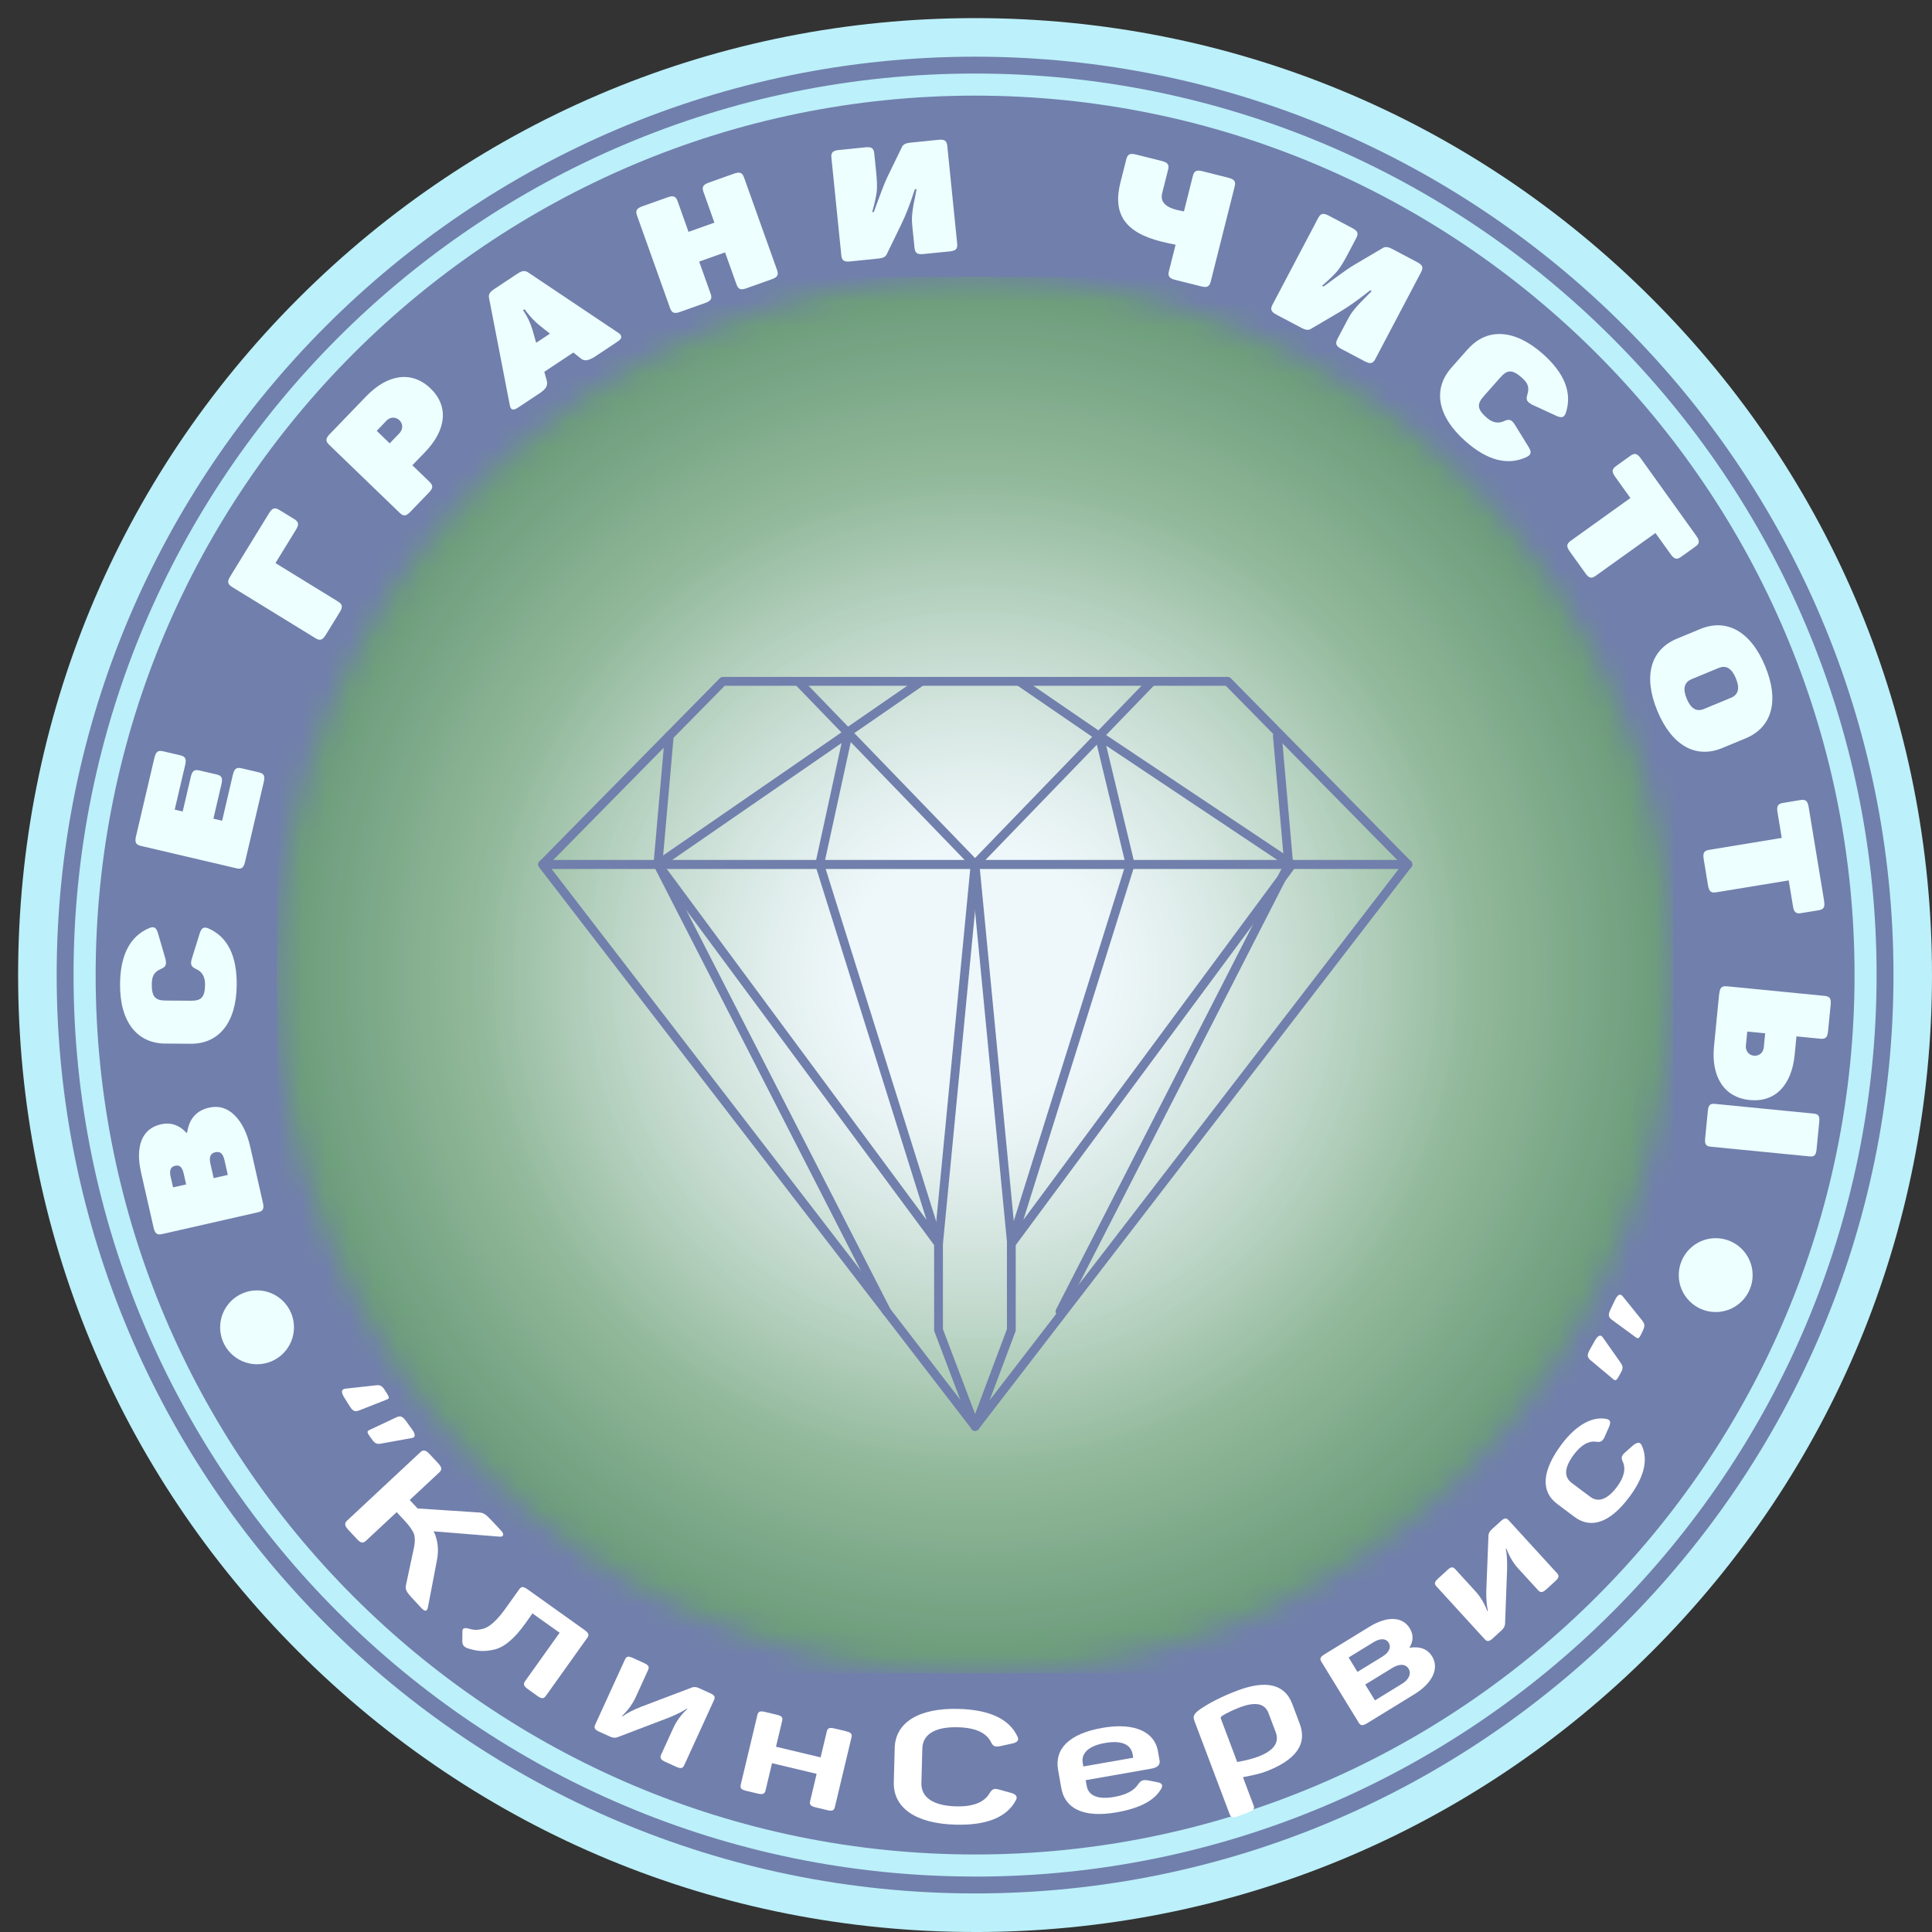<?xml version="1.0" encoding="UTF-8"?> <svg xmlns="http://www.w3.org/2000/svg" width="80" height="80" viewBox="0 0 80 80" fill="none"><rect x="0" y="0" width="80" height="80" fill="#333333" stroke="none"/><path d="M40.375 79.2C61.818 79.2 79.201 61.817 79.201 40.374C79.201 18.93 61.818 1.547 40.375 1.547C18.932 1.547 1.548 18.93 1.548 40.374C1.548 61.817 18.932 79.2 40.375 79.2Z" fill="#717FAC"></path><path d="M40.374 80C29.79 80 19.84 75.878 12.356 68.393C4.871 60.908 0.75 50.958 0.75 40.374C0.75 29.79 4.871 19.839 12.356 12.356C19.841 4.873 29.79 0.75 40.374 0.75C50.958 0.75 60.909 4.871 68.394 12.356C75.877 19.839 80 29.79 80 40.376C80 50.961 75.879 60.91 68.394 68.395C60.909 75.878 50.96 80.001 40.374 80.001V80ZM40.374 2.347C19.406 2.347 2.347 19.406 2.347 40.374C2.347 61.342 19.406 78.403 40.376 78.403C61.346 78.403 78.405 61.344 78.405 40.374C78.405 19.404 61.344 2.347 40.374 2.347Z" fill="#BCF0FA"></path><path d="M40.374 77.247C60.738 77.247 77.247 60.738 77.247 40.374C77.247 20.01 60.738 3.501 40.374 3.501C20.01 3.501 3.501 20.01 3.501 40.374C3.501 60.738 20.01 77.247 40.374 77.247Z" fill="#717FAC"></path><path d="M40.375 77.704C19.791 77.704 3.045 60.958 3.045 40.374C3.045 19.79 19.791 3.045 40.375 3.045C60.959 3.045 77.706 19.792 77.706 40.376C77.706 60.96 60.959 77.706 40.375 77.706V77.704ZM40.375 3.96C20.296 3.96 3.961 20.295 3.961 40.374C3.961 60.453 20.298 76.79 40.377 76.79C60.456 76.79 76.793 60.453 76.793 40.374C76.793 20.295 60.454 3.96 40.375 3.96Z" fill="#BCF0FA"></path><mask id="mask0_296_1822" style="mask-type:luminance" maskUnits="userSpaceOnUse" x="11" y="11" width="59" height="59"><path d="M40.373 69.282C56.339 69.282 69.282 56.34 69.282 40.374C69.282 24.408 56.339 11.465 40.373 11.465C24.407 11.465 11.464 24.408 11.464 40.374C11.464 56.34 24.407 69.282 40.373 69.282Z" fill="white"></path></mask><g mask="url(#mask0_296_1822)"><path d="M69.283 11.467H11.467V69.283H69.283V11.467Z" fill="#6B9B7A"></path><path d="M40.373 69.282C56.339 69.282 69.282 56.34 69.282 40.374C69.282 24.408 56.339 11.465 40.373 11.465C24.407 11.465 11.464 24.408 11.464 40.374C11.464 56.34 24.407 69.282 40.373 69.282Z" fill="#6B9B7A"></path><path d="M40.375 69.065C56.22 69.065 69.066 56.219 69.066 40.374C69.066 24.528 56.22 11.683 40.375 11.683C24.529 11.683 11.684 24.528 11.684 40.374C11.684 56.219 24.529 69.065 40.375 69.065Z" fill="#6C9C7B"></path><path d="M40.374 68.845C56.098 68.845 68.845 56.098 68.845 40.374C68.845 24.649 56.098 11.902 40.374 11.902C24.649 11.902 11.902 24.649 11.902 40.374C11.902 56.098 24.649 68.845 40.374 68.845Z" fill="#6D9D7C"></path><path d="M40.375 68.628C55.98 68.628 68.629 55.978 68.629 40.374C68.629 24.77 55.98 12.12 40.375 12.12C24.771 12.12 12.122 24.77 12.122 40.374C12.122 55.978 24.771 68.628 40.375 68.628Z" fill="#6E9D7D"></path><path d="M40.373 68.41C55.857 68.41 68.41 55.858 68.41 40.374C68.41 24.89 55.857 12.338 40.373 12.338C24.89 12.338 12.337 24.89 12.337 40.374C12.337 55.858 24.89 68.41 40.373 68.41Z" fill="#6F9E7D"></path><path d="M40.374 68.192C55.737 68.192 68.192 55.738 68.192 40.374C68.192 25.01 55.737 12.555 40.374 12.555C25.01 12.555 12.555 25.01 12.555 40.374C12.555 55.738 25.01 68.192 40.374 68.192Z" fill="#709F7E"></path><path d="M40.373 67.975C55.617 67.975 67.974 55.617 67.974 40.374C67.974 25.13 55.617 12.773 40.373 12.773C25.13 12.773 12.773 25.13 12.773 40.374C12.773 55.617 25.13 67.975 40.373 67.975Z" fill="#71A07F"></path><path d="M40.375 67.757C55.498 67.757 67.758 55.497 67.758 40.374C67.758 25.251 55.498 12.991 40.375 12.991C25.252 12.991 12.992 25.251 12.992 40.374C12.992 55.497 25.252 67.757 40.375 67.757Z" fill="#72A180"></path><path d="M40.374 67.539C55.377 67.539 67.54 55.377 67.54 40.374C67.54 25.371 55.377 13.209 40.374 13.209C25.371 13.209 13.209 25.371 13.209 40.374C13.209 55.377 25.371 67.539 40.374 67.539Z" fill="#73A181"></path><path d="M40.374 67.322C55.257 67.322 67.322 55.257 67.322 40.374C67.322 25.491 55.257 13.426 40.374 13.426C25.491 13.426 13.426 25.491 13.426 40.374C13.426 55.257 25.491 67.322 40.374 67.322Z" fill="#74A282"></path><path d="M40.374 67.104C55.137 67.104 67.104 55.136 67.104 40.374C67.104 25.611 55.137 13.644 40.374 13.644C25.611 13.644 13.644 25.611 13.644 40.374C13.644 55.136 25.611 67.104 40.374 67.104Z" fill="#75A383"></path><path d="M40.374 66.884C55.015 66.884 66.884 55.015 66.884 40.374C66.884 25.733 55.015 13.863 40.374 13.863C25.733 13.863 13.863 25.733 13.863 40.374C13.863 55.015 25.733 66.884 40.374 66.884Z" fill="#76A483"></path><path d="M40.373 66.667C54.895 66.667 66.666 54.895 66.666 40.374C66.666 25.853 54.895 14.081 40.373 14.081C25.852 14.081 14.081 25.853 14.081 40.374C14.081 54.895 25.852 66.667 40.373 66.667Z" fill="#77A584"></path><path d="M40.375 66.449C54.776 66.449 66.45 54.775 66.45 40.374C66.45 25.973 54.776 14.299 40.375 14.299C25.974 14.299 14.3 25.973 14.3 40.374C14.3 54.775 25.974 66.449 40.375 66.449Z" fill="#78A585"></path><path d="M40.375 66.231C54.655 66.231 66.232 54.655 66.232 40.374C66.232 26.093 54.655 14.516 40.375 14.516C26.094 14.516 14.517 26.093 14.517 40.374C14.517 54.655 26.094 66.231 40.375 66.231Z" fill="#79A686"></path><path d="M40.375 66.014C54.535 66.014 66.015 54.534 66.015 40.374C66.015 26.213 54.535 14.734 40.375 14.734C26.214 14.734 14.735 26.213 14.735 40.374C14.735 54.534 26.214 66.014 40.375 66.014Z" fill="#7AA787"></path><path d="M40.374 65.796C54.415 65.796 65.796 54.414 65.796 40.374C65.796 26.333 54.415 14.951 40.374 14.951C26.334 14.951 14.952 26.333 14.952 40.374C14.952 54.414 26.334 65.796 40.374 65.796Z" fill="#7BA888"></path><path d="M40.374 65.578C54.294 65.578 65.579 54.294 65.579 40.374C65.579 26.454 54.294 15.169 40.374 15.169C26.454 15.169 15.169 26.454 15.169 40.374C15.169 54.294 26.454 65.578 40.374 65.578Z" fill="#7CA989"></path><path d="M40.374 65.361C54.174 65.361 65.361 54.174 65.361 40.374C65.361 26.574 54.174 15.387 40.374 15.387C26.574 15.387 15.387 26.574 15.387 40.374C15.387 54.174 26.574 65.361 40.374 65.361Z" fill="#7EA989"></path><path d="M40.373 65.141C54.052 65.141 65.141 54.052 65.141 40.374C65.141 26.695 54.052 15.606 40.373 15.606C26.695 15.606 15.606 26.695 15.606 40.374C15.606 54.052 26.695 65.141 40.373 65.141Z" fill="#7FAA8A"></path><path d="M40.375 64.923C53.933 64.923 64.924 53.932 64.924 40.374C64.924 26.815 53.933 15.824 40.375 15.824C26.817 15.824 15.825 26.815 15.825 40.374C15.825 53.932 26.817 64.923 40.375 64.923Z" fill="#80AB8B"></path><path d="M40.375 64.706C53.813 64.706 64.707 53.812 64.707 40.374C64.707 26.936 53.813 16.042 40.375 16.042C26.937 16.042 16.043 26.936 16.043 40.374C16.043 53.812 26.937 64.706 40.375 64.706Z" fill="#81AC8C"></path><path d="M40.373 64.488C53.691 64.488 64.487 53.692 64.487 40.374C64.487 27.056 53.691 16.259 40.373 16.259C27.055 16.259 16.259 27.056 16.259 40.374C16.259 53.692 27.055 64.488 40.373 64.488Z" fill="#82AD8D"></path><path d="M40.373 64.27C53.571 64.27 64.269 53.572 64.269 40.374C64.269 27.176 53.571 16.477 40.373 16.477C27.175 16.477 16.476 27.176 16.476 40.374C16.476 53.572 27.175 64.27 40.373 64.27Z" fill="#83AD8E"></path><path d="M40.374 64.053C53.452 64.053 64.053 53.451 64.053 40.374C64.053 27.296 53.452 16.695 40.374 16.695C27.297 16.695 16.695 27.296 16.695 40.374C16.695 53.451 27.297 64.053 40.374 64.053Z" fill="#84AE8F"></path><path d="M40.374 63.835C53.331 63.835 63.835 53.331 63.835 40.374C63.835 27.417 53.331 16.913 40.374 16.913C27.417 16.913 16.913 27.417 16.913 40.374C16.913 53.331 27.417 63.835 40.374 63.835Z" fill="#85AF8F"></path><path d="M40.376 63.617C53.213 63.617 63.619 53.211 63.619 40.374C63.619 27.537 53.213 17.13 40.376 17.13C27.538 17.13 17.132 27.537 17.132 40.374C17.132 53.211 27.538 63.617 40.376 63.617Z" fill="#86B090"></path><path d="M40.373 63.398C53.089 63.398 63.397 53.09 63.397 40.374C63.397 27.658 53.089 17.35 40.373 17.35C27.657 17.35 17.349 27.658 17.349 40.374C17.349 53.09 27.657 63.398 40.373 63.398Z" fill="#87B191"></path><path d="M40.373 63.18C52.969 63.18 63.18 52.97 63.18 40.374C63.18 27.778 52.969 17.567 40.373 17.567C27.778 17.567 17.567 27.778 17.567 40.374C17.567 52.97 27.778 63.18 40.373 63.18Z" fill="#88B192"></path><path d="M40.373 62.963C52.848 62.963 62.962 52.849 62.962 40.374C62.962 27.898 52.848 17.785 40.373 17.785C27.898 17.785 17.784 27.898 17.784 40.374C17.784 52.849 27.898 62.963 40.373 62.963Z" fill="#89B293"></path><path d="M40.374 62.745C52.73 62.745 62.746 52.729 62.746 40.374C62.746 28.019 52.73 18.003 40.374 18.003C28.019 18.003 18.003 28.019 18.003 40.374C18.003 52.729 28.019 62.745 40.374 62.745Z" fill="#8AB394"></path><path d="M40.374 62.527C52.609 62.527 62.528 52.609 62.528 40.374C62.528 28.139 52.609 18.22 40.374 18.22C28.139 18.22 18.221 28.139 18.221 40.374C18.221 52.609 28.139 62.527 40.374 62.527Z" fill="#8BB495"></path><path d="M40.374 62.309C52.489 62.309 62.31 52.489 62.31 40.374C62.31 28.259 52.489 18.438 40.374 18.438C28.259 18.438 18.439 28.259 18.439 40.374C18.439 52.489 28.259 62.309 40.374 62.309Z" fill="#8CB595"></path><path d="M40.374 62.092C52.368 62.092 62.092 52.368 62.092 40.374C62.092 28.379 52.368 18.656 40.374 18.656C28.379 18.656 18.656 28.379 18.656 40.374C18.656 52.368 28.379 62.092 40.374 62.092Z" fill="#8DB596"></path><path d="M40.374 61.874C52.248 61.874 61.874 52.248 61.874 40.374C61.874 28.5 52.248 18.874 40.374 18.874C28.5 18.874 18.873 28.5 18.873 40.374C18.873 52.248 28.5 61.874 40.374 61.874Z" fill="#8EB697"></path><path d="M40.375 61.657C52.129 61.657 61.658 52.128 61.658 40.374C61.658 28.62 52.129 19.091 40.375 19.091C28.621 19.091 19.092 28.62 19.092 40.374C19.092 52.128 28.621 61.657 40.375 61.657Z" fill="#8FB798"></path><path d="M40.375 61.437C52.008 61.437 61.438 52.007 61.438 40.374C61.438 28.741 52.008 19.311 40.375 19.311C28.742 19.311 19.311 28.741 19.311 40.374C19.311 52.007 28.742 61.437 40.375 61.437Z" fill="#8FB798"></path><path d="M40.373 61.276C51.916 61.276 61.275 51.918 61.275 40.374C61.275 28.83 51.916 19.472 40.373 19.472C28.828 19.472 19.47 28.83 19.47 40.374C19.47 51.918 28.828 61.276 40.373 61.276Z" fill="#90B899"></path><path d="M40.375 61.113C51.829 61.113 61.114 51.828 61.114 40.374C61.114 28.92 51.829 19.634 40.375 19.634C28.921 19.634 19.635 28.92 19.635 40.374C19.635 51.828 28.921 61.113 40.375 61.113Z" fill="#91B99B"></path><path d="M40.374 60.951C51.738 60.951 60.951 51.738 60.951 40.374C60.951 29.01 51.738 19.797 40.374 19.797C29.01 19.797 19.797 29.01 19.797 40.374C19.797 51.738 29.01 60.951 40.374 60.951Z" fill="#93B99C"></path><path d="M40.375 60.79C51.65 60.79 60.791 51.649 60.791 40.374C60.791 29.099 51.65 19.958 40.375 19.958C29.1 19.958 19.959 29.099 19.959 40.374C19.959 51.649 29.1 60.79 40.375 60.79Z" fill="#94BA9D"></path><path d="M40.375 60.627C51.561 60.627 60.628 51.559 60.628 40.374C60.628 29.189 51.561 20.121 40.375 20.121C29.19 20.121 20.123 29.189 20.123 40.374C20.123 51.559 29.19 60.627 40.375 60.627Z" fill="#95BB9E"></path><path d="M40.373 60.464C51.469 60.464 60.463 51.469 60.463 40.374C60.463 29.278 51.469 20.284 40.373 20.284C29.278 20.284 20.283 29.278 20.283 40.374C20.283 51.469 29.278 60.464 40.373 60.464Z" fill="#96BCA0"></path><path d="M40.374 60.303C51.38 60.303 60.303 51.38 60.303 40.374C60.303 29.367 51.38 20.445 40.374 20.445C29.367 20.445 20.445 29.367 20.445 40.374C20.445 51.38 29.367 60.303 40.374 60.303Z" fill="#98BDA1"></path><path d="M40.375 60.14C51.291 60.14 60.141 51.291 60.141 40.374C60.141 29.457 51.291 20.608 40.375 20.608C29.458 20.608 20.608 29.457 20.608 40.374C20.608 51.291 29.458 60.14 40.375 60.14Z" fill="#99BEA2"></path><path d="M40.374 59.977C51.201 59.977 59.977 51.2 59.977 40.374C59.977 29.547 51.201 20.77 40.374 20.77C29.547 20.77 20.77 29.547 20.77 40.374C20.77 51.2 29.547 59.977 40.374 59.977Z" fill="#9ABEA3"></path><path d="M40.375 59.816C51.113 59.816 59.818 51.112 59.818 40.374C59.818 29.636 51.113 20.931 40.375 20.931C29.637 20.931 20.933 29.636 20.933 40.374C20.933 51.112 29.637 59.816 40.375 59.816Z" fill="#9BBFA5"></path><path d="M40.374 59.654C51.022 59.654 59.654 51.022 59.654 40.374C59.654 29.726 51.022 21.094 40.374 21.094C29.726 21.094 21.094 29.726 21.094 40.374C21.094 51.022 29.726 59.654 40.374 59.654Z" fill="#9CC0A6"></path><path d="M40.375 59.491C50.933 59.491 59.492 50.932 59.492 40.374C59.492 29.816 50.933 21.257 40.375 21.257C29.817 21.257 21.258 29.816 21.258 40.374C21.258 50.932 29.817 59.491 40.375 59.491Z" fill="#9EC1A7"></path><path d="M40.374 59.33C50.843 59.33 59.33 50.843 59.33 40.374C59.33 29.904 50.843 21.418 40.374 21.418C29.905 21.418 21.418 29.904 21.418 40.374C21.418 50.843 29.905 59.33 40.374 59.33Z" fill="#9FC2A8"></path><path d="M40.373 59.167C50.752 59.167 59.166 50.753 59.166 40.374C59.166 29.995 50.752 21.581 40.373 21.581C29.994 21.581 21.58 29.995 21.58 40.374C21.58 50.753 29.994 59.167 40.373 59.167Z" fill="#A0C2AA"></path><path d="M40.374 59.004C50.663 59.004 59.004 50.663 59.004 40.374C59.004 30.085 50.663 21.744 40.374 21.744C30.085 21.744 21.744 30.085 21.744 40.374C21.744 50.663 30.085 59.004 40.374 59.004Z" fill="#A1C3AB"></path><path d="M40.375 58.843C50.575 58.843 58.845 50.574 58.845 40.374C58.845 30.174 50.575 21.904 40.375 21.904C30.175 21.904 21.906 30.174 21.906 40.374C21.906 50.574 30.175 58.843 40.375 58.843Z" fill="#A2C4AC"></path><path d="M40.374 58.681C50.484 58.681 58.681 50.484 58.681 40.374C58.681 30.264 50.484 22.067 40.374 22.067C30.264 22.067 22.067 30.264 22.067 40.374C22.067 50.484 30.264 58.681 40.374 58.681Z" fill="#A4C5AD"></path><path d="M40.375 58.518C50.395 58.518 58.519 50.395 58.519 40.374C58.519 30.353 50.395 22.23 40.375 22.23C30.354 22.23 22.231 30.353 22.231 40.374C22.231 50.395 30.354 58.518 40.375 58.518Z" fill="#A5C6AE"></path><path d="M40.374 58.357C50.306 58.357 58.357 50.306 58.357 40.374C58.357 30.442 50.306 22.391 40.374 22.391C30.442 22.391 22.391 30.442 22.391 40.374C22.391 50.306 30.442 58.357 40.374 58.357Z" fill="#A6C6B0"></path><path d="M40.373 58.194C50.215 58.194 58.193 50.215 58.193 40.374C58.193 30.532 50.215 22.554 40.373 22.554C30.532 22.554 22.553 30.532 22.553 40.374C22.553 50.215 30.532 58.194 40.373 58.194Z" fill="#A7C7B1"></path><path d="M40.374 58.031C50.126 58.031 58.031 50.126 58.031 40.374C58.031 30.622 50.126 22.716 40.374 22.716C30.622 22.716 22.717 30.622 22.717 40.374C22.717 50.126 30.622 58.031 40.374 58.031Z" fill="#A8C8B2"></path><path d="M40.373 57.87C50.036 57.87 57.87 50.037 57.87 40.374C57.87 30.711 50.036 22.878 40.373 22.878C30.71 22.878 22.877 30.711 22.877 40.374C22.877 50.037 30.71 57.87 40.373 57.87Z" fill="#A9C9B3"></path><path d="M40.374 57.707C49.947 57.707 57.708 49.947 57.708 40.374C57.708 30.801 49.947 23.04 40.374 23.04C30.801 23.04 23.041 30.801 23.041 40.374C23.041 49.947 30.801 57.707 40.374 57.707Z" fill="#AACAB4"></path><path d="M40.373 57.545C49.856 57.545 57.544 49.857 57.544 40.374C57.544 30.891 49.856 23.203 40.373 23.203C30.89 23.203 23.203 30.891 23.203 40.374C23.203 49.857 30.89 57.545 40.373 57.545Z" fill="#ACCAB6"></path><path d="M40.374 57.384C49.769 57.384 57.384 49.768 57.384 40.374C57.384 30.98 49.769 23.364 40.374 23.364C30.98 23.364 23.365 30.98 23.365 40.374C23.365 49.768 30.98 57.384 40.374 57.384Z" fill="#ADCBB7"></path><path d="M40.375 57.221C49.679 57.221 57.222 49.678 57.222 40.374C57.222 31.07 49.679 23.527 40.375 23.527C31.07 23.527 23.528 31.07 23.528 40.374C23.528 49.678 31.07 57.221 40.375 57.221Z" fill="#AECCB8"></path><path d="M40.374 57.058C49.588 57.058 57.058 49.588 57.058 40.374C57.058 31.16 49.588 23.69 40.374 23.69C31.16 23.69 23.69 31.16 23.69 40.374C23.69 49.588 31.16 57.058 40.374 57.058Z" fill="#AFCDB9"></path><path d="M40.373 56.897C49.499 56.897 56.896 49.499 56.896 40.374C56.896 31.248 49.499 23.851 40.373 23.851C31.248 23.851 23.85 31.248 23.85 40.374C23.85 49.499 31.248 56.897 40.373 56.897Z" fill="#B0CDBA"></path><path d="M40.374 56.734C49.41 56.734 56.734 49.409 56.734 40.374C56.734 31.338 49.41 24.013 40.374 24.013C31.338 24.013 24.014 31.338 24.014 40.374C24.014 49.409 31.338 56.734 40.374 56.734Z" fill="#B1CEBB"></path><path d="M40.375 56.571C49.32 56.571 56.572 49.319 56.572 40.374C56.572 31.428 49.32 24.176 40.375 24.176C31.429 24.176 24.177 31.428 24.177 40.374C24.177 49.319 31.429 56.571 40.375 56.571Z" fill="#B2CFBD"></path><path d="M40.374 56.41C49.231 56.41 56.411 49.231 56.411 40.374C56.411 31.517 49.231 24.337 40.374 24.337C31.518 24.337 24.338 31.517 24.338 40.374C24.338 49.231 31.518 56.41 40.374 56.41Z" fill="#B4D0BE"></path><path d="M40.375 56.248C49.142 56.248 56.248 49.141 56.248 40.374C56.248 31.607 49.142 24.5 40.375 24.5C31.608 24.5 24.501 31.607 24.501 40.374C24.501 49.141 31.608 56.248 40.375 56.248Z" fill="#B5D0BF"></path><path d="M40.376 56.085C49.053 56.085 56.087 49.051 56.087 40.374C56.087 31.697 49.053 24.663 40.376 24.663C31.699 24.663 24.665 31.697 24.665 40.374C24.665 49.051 31.699 56.085 40.376 56.085Z" fill="#B6D1C0"></path><path d="M40.373 55.924C48.961 55.924 55.923 48.962 55.923 40.374C55.923 31.786 48.961 24.824 40.373 24.824C31.785 24.824 24.823 31.786 24.823 40.374C24.823 48.962 31.785 55.924 40.373 55.924Z" fill="#B7D2C1"></path><path d="M40.374 55.761C48.872 55.761 55.761 48.872 55.761 40.374C55.761 31.876 48.872 24.987 40.374 24.987C31.876 24.987 24.987 31.876 24.987 40.374C24.987 48.872 31.876 55.761 40.374 55.761Z" fill="#B8D3C2"></path><path d="M40.375 55.598C48.783 55.598 55.599 48.782 55.599 40.374C55.599 31.965 48.783 25.149 40.375 25.149C31.967 25.149 25.15 31.965 25.15 40.374C25.15 48.782 31.967 55.598 40.375 55.598Z" fill="#B9D3C3"></path><path d="M40.374 55.437C48.694 55.437 55.438 48.693 55.438 40.374C55.438 32.055 48.694 25.31 40.374 25.31C32.055 25.31 25.311 32.055 25.311 40.374C25.311 48.693 32.055 55.437 40.374 55.437Z" fill="#BAD4C5"></path><path d="M40.375 55.274C48.604 55.274 55.275 48.603 55.275 40.374C55.275 32.144 48.604 25.473 40.375 25.473C32.145 25.473 25.474 32.144 25.474 40.374C25.474 48.603 32.145 55.274 40.375 55.274Z" fill="#BBD5C6"></path><path d="M40.374 55.112C48.514 55.112 55.112 48.513 55.112 40.374C55.112 32.234 48.514 25.636 40.374 25.636C32.235 25.636 25.636 32.234 25.636 40.374C25.636 48.513 32.235 55.112 40.374 55.112Z" fill="#BCD6C7"></path><path d="M40.375 54.951C48.426 54.951 54.952 48.424 54.952 40.374C54.952 32.323 48.426 25.797 40.375 25.797C32.325 25.797 25.798 32.323 25.798 40.374C25.798 48.424 32.325 54.951 40.375 54.951Z" fill="#BDD6C8"></path><path d="M40.374 54.788C48.335 54.788 54.788 48.334 54.788 40.374C54.788 32.413 48.335 25.96 40.374 25.96C32.413 25.96 25.96 32.413 25.96 40.374C25.96 48.334 32.413 54.788 40.374 54.788Z" fill="#BFD7C9"></path><path d="M40.373 54.625C48.244 54.625 54.625 48.245 54.625 40.374C54.625 32.503 48.244 26.123 40.373 26.123C32.503 26.123 26.122 32.503 26.122 40.374C26.122 48.245 32.503 54.625 40.373 54.625Z" fill="#C0D8CA"></path><path d="M40.374 54.464C48.156 54.464 54.465 48.156 54.465 40.374C54.465 32.592 48.156 26.283 40.374 26.283C32.593 26.283 26.284 32.592 26.284 40.374C26.284 48.156 32.593 54.464 40.374 54.464Z" fill="#C1D8CB"></path><path d="M40.375 54.301C48.067 54.301 54.303 48.066 54.303 40.374C54.303 32.682 48.067 26.446 40.375 26.446C32.683 26.446 26.448 32.682 26.448 40.374C26.448 48.066 32.683 54.301 40.375 54.301Z" fill="#C2D9CC"></path><path d="M40.374 54.139C47.976 54.139 54.139 47.976 54.139 40.374C54.139 32.772 47.976 26.609 40.374 26.609C32.772 26.609 26.609 32.772 26.609 40.374C26.609 47.976 32.772 54.139 40.374 54.139Z" fill="#C3DACD"></path><path d="M40.375 53.978C47.888 53.978 53.979 47.887 53.979 40.374C53.979 32.861 47.888 26.77 40.375 26.77C32.862 26.77 26.771 32.861 26.771 40.374C26.771 47.887 32.862 53.978 40.375 53.978Z" fill="#C4DBCE"></path><path d="M40.374 53.815C47.797 53.815 53.815 47.797 53.815 40.374C53.815 32.951 47.797 26.933 40.374 26.933C32.951 26.933 26.933 32.951 26.933 40.374C26.933 47.797 32.951 53.815 40.374 53.815Z" fill="#C5DBD0"></path><path d="M40.373 53.652C47.707 53.652 53.651 47.707 53.651 40.374C53.651 33.041 47.707 27.096 40.373 27.096C33.04 27.096 27.095 33.041 27.095 40.374C27.095 47.707 33.04 53.652 40.373 53.652Z" fill="#C6DCD1"></path><path d="M40.374 53.491C47.619 53.491 53.492 47.618 53.492 40.374C53.492 33.129 47.619 27.257 40.374 27.257C33.13 27.257 27.257 33.129 27.257 40.374C27.257 47.618 33.13 53.491 40.374 53.491Z" fill="#C7DDD2"></path><path d="M40.373 53.328C47.528 53.328 53.328 47.528 53.328 40.374C53.328 33.219 47.528 27.42 40.373 27.42C33.219 27.42 27.419 33.219 27.419 40.374C27.419 47.528 33.219 53.328 40.373 53.328Z" fill="#C8DDD3"></path><path d="M40.374 53.165C47.439 53.165 53.166 47.438 53.166 40.374C53.166 33.309 47.439 27.582 40.374 27.582C33.309 27.582 27.582 33.309 27.582 40.374C27.582 47.438 33.309 53.165 40.374 53.165Z" fill="#C9DED4"></path><path d="M40.375 53.004C47.351 53.004 53.006 47.349 53.006 40.374C53.006 33.398 47.351 27.743 40.375 27.743C33.4 27.743 27.745 33.398 27.745 40.374C27.745 47.349 33.4 53.004 40.375 53.004Z" fill="#CADFD5"></path><path d="M40.374 52.842C47.26 52.842 52.842 47.26 52.842 40.374C52.842 33.488 47.26 27.906 40.374 27.906C33.488 27.906 27.906 33.488 27.906 40.374C27.906 47.26 33.488 52.842 40.374 52.842Z" fill="#CBDFD6"></path><path d="M40.375 52.679C47.171 52.679 52.68 47.17 52.68 40.374C52.68 33.578 47.171 28.069 40.375 28.069C33.579 28.069 28.07 33.578 28.07 40.374C28.07 47.17 33.579 52.679 40.375 52.679Z" fill="#CCE0D7"></path><path d="M40.374 52.518C47.081 52.518 52.519 47.081 52.519 40.374C52.519 33.667 47.081 28.23 40.374 28.23C33.667 28.23 28.23 33.667 28.23 40.374C28.23 47.081 33.667 52.518 40.374 52.518Z" fill="#CDE1D8"></path><path d="M40.373 52.355C46.99 52.355 52.355 46.991 52.355 40.374C52.355 33.757 46.99 28.393 40.373 28.393C33.756 28.393 28.392 33.757 28.392 40.374C28.392 46.991 33.756 52.355 40.373 52.355Z" fill="#CEE1D9"></path><path d="M40.374 52.192C46.901 52.192 52.193 46.901 52.193 40.374C52.193 33.847 46.901 28.555 40.374 28.555C33.847 28.555 28.556 33.847 28.556 40.374C28.556 46.901 33.847 52.192 40.374 52.192Z" fill="#CFE2DA"></path><path d="M40.374 52.031C46.812 52.031 52.031 46.812 52.031 40.374C52.031 33.935 46.812 28.716 40.374 28.716C33.935 28.716 28.716 33.935 28.716 40.374C28.716 46.812 33.935 52.031 40.374 52.031Z" fill="#D0E3DB"></path><path d="M40.374 51.869C46.722 51.869 51.869 46.722 51.869 40.374C51.869 34.026 46.722 28.879 40.374 28.879C34.026 28.879 28.879 34.026 28.879 40.374C28.879 46.722 34.026 51.869 40.374 51.869Z" fill="#D1E3DC"></path><path d="M40.373 51.706C46.632 51.706 51.705 46.632 51.705 40.374C51.705 34.115 46.632 29.042 40.373 29.042C34.115 29.042 29.041 34.115 29.041 40.374C29.041 46.632 34.115 51.706 40.373 51.706Z" fill="#D2E4DD"></path><path d="M40.374 51.545C46.544 51.545 51.545 46.543 51.545 40.374C51.545 34.204 46.544 29.203 40.374 29.203C34.205 29.203 29.204 34.204 29.204 40.374C29.204 46.543 34.205 51.545 40.374 51.545Z" fill="#D3E5DE"></path><path d="M40.373 51.382C46.453 51.382 51.382 46.453 51.382 40.374C51.382 34.294 46.453 29.366 40.373 29.366C34.294 29.366 29.365 34.294 29.365 40.374C29.365 46.453 34.294 51.382 40.373 51.382Z" fill="#D4E5DF"></path><path d="M40.373 51.219C46.362 51.219 51.218 46.364 51.218 40.374C51.218 34.384 46.362 29.529 40.373 29.529C34.383 29.529 29.527 34.384 29.527 40.374C29.527 46.364 34.383 51.219 40.373 51.219Z" fill="#D5E6E0"></path><path d="M40.374 51.058C46.275 51.058 51.058 46.275 51.058 40.374C51.058 34.473 46.275 29.689 40.374 29.689C34.473 29.689 29.689 34.473 29.689 40.374C29.689 46.275 34.473 51.058 40.374 51.058Z" fill="#D6E7E1"></path><path d="M40.375 50.895C46.185 50.895 50.896 46.185 50.896 40.374C50.896 34.563 46.185 29.852 40.375 29.852C34.564 29.852 29.853 34.563 29.853 40.374C29.853 46.185 34.564 50.895 40.375 50.895Z" fill="#D7E7E2"></path><path d="M40.375 50.733C46.096 50.733 50.734 46.095 50.734 40.374C50.734 34.653 46.096 30.015 40.375 30.015C34.654 30.015 30.016 34.653 30.016 40.374C30.016 46.095 34.654 50.733 40.375 50.733Z" fill="#D7E8E3"></path><path d="M40.374 50.572C46.007 50.572 50.572 46.006 50.572 40.374C50.572 34.742 46.007 30.176 40.374 30.176C34.742 30.176 30.177 34.742 30.177 40.374C30.177 46.006 34.742 50.572 40.374 50.572Z" fill="#D8E8E4"></path><path d="M40.375 50.409C45.917 50.409 50.41 45.916 50.41 40.374C50.41 34.832 45.917 30.339 40.375 30.339C34.833 30.339 30.34 34.832 30.34 40.374C30.34 45.916 34.833 50.409 40.375 50.409Z" fill="#D9E9E5"></path><path d="M40.374 50.246C45.826 50.246 50.246 45.826 50.246 40.374C50.246 34.922 45.826 30.502 40.374 30.502C34.922 30.502 30.502 34.922 30.502 40.374C30.502 45.826 34.922 50.246 40.374 50.246Z" fill="#DAEAE6"></path><path d="M40.374 50.085C45.737 50.085 50.085 45.737 50.085 40.374C50.085 35.01 45.737 30.663 40.374 30.663C35.011 30.663 30.663 35.01 30.663 40.374C30.663 45.737 35.011 50.085 40.374 50.085Z" fill="#DBEAE6"></path><path d="M40.375 49.922C45.648 49.922 49.923 45.647 49.923 40.374C49.923 35.1 45.648 30.825 40.375 30.825C35.101 30.825 30.826 35.1 30.826 40.374C30.826 45.647 35.101 49.922 40.375 49.922Z" fill="#DCEBE7"></path><path d="M40.375 49.759C45.558 49.759 49.761 45.557 49.761 40.374C49.761 35.19 45.558 30.988 40.375 30.988C35.191 30.988 30.989 35.19 30.989 40.374C30.989 45.557 35.191 49.759 40.375 49.759Z" fill="#DDEBE8"></path><path d="M40.374 49.599C45.469 49.599 49.599 45.469 49.599 40.374C49.599 35.279 45.469 31.149 40.374 31.149C35.28 31.149 31.15 35.279 31.15 40.374C31.15 45.469 35.28 49.599 40.374 49.599Z" fill="#DEECE9"></path><path d="M40.375 49.436C45.38 49.436 49.437 45.379 49.437 40.374C49.437 35.369 45.38 31.312 40.375 31.312C35.371 31.312 31.314 35.369 31.314 40.374C31.314 45.379 35.371 49.436 40.375 49.436Z" fill="#DFEDEA"></path><path d="M40.374 49.273C45.289 49.273 49.273 45.289 49.273 40.374C49.273 35.459 45.289 31.475 40.374 31.475C35.459 31.475 31.475 35.459 31.475 40.374C31.475 45.289 35.459 49.273 40.374 49.273Z" fill="#DFEDEB"></path><path d="M40.374 49.112C45.2 49.112 49.112 45.2 49.112 40.374C49.112 35.548 45.2 31.636 40.374 31.636C35.548 31.636 31.636 35.548 31.636 40.374C31.636 45.2 35.548 49.112 40.374 49.112Z" fill="#E0EEEC"></path><path d="M40.375 48.949C45.111 48.949 48.95 45.11 48.95 40.374C48.95 35.638 45.111 31.799 40.375 31.799C35.639 31.799 31.799 35.638 31.799 40.374C31.799 45.11 35.639 48.949 40.375 48.949Z" fill="#E1EEED"></path><path d="M40.373 48.786C45.02 48.786 48.786 45.02 48.786 40.374C48.786 35.728 45.02 31.961 40.373 31.961C35.727 31.961 31.961 35.728 31.961 40.374C31.961 45.02 35.727 48.786 40.373 48.786Z" fill="#E2EFED"></path><path d="M40.375 48.625C44.932 48.625 48.626 44.931 48.626 40.374C48.626 35.816 44.932 32.122 40.375 32.122C35.817 32.122 32.123 35.816 32.123 40.374C32.123 44.931 35.817 48.625 40.375 48.625Z" fill="#E3EFEE"></path><path d="M40.375 48.463C44.843 48.463 48.464 44.841 48.464 40.374C48.464 35.907 44.843 32.285 40.375 32.285C35.908 32.285 32.287 35.907 32.287 40.374C32.287 44.841 35.908 48.463 40.375 48.463Z" fill="#E3F0EF"></path><path d="M40.374 48.3C44.752 48.3 48.3 44.751 48.3 40.374C48.3 35.996 44.752 32.448 40.374 32.448C35.997 32.448 32.448 35.996 32.448 40.374C32.448 44.751 35.997 48.3 40.374 48.3Z" fill="#E4F0F0"></path><path d="M40.375 48.139C44.664 48.139 48.14 44.662 48.14 40.374C48.14 36.085 44.664 32.609 40.375 32.609C36.087 32.609 32.61 36.085 32.61 40.374C32.61 44.662 36.087 48.139 40.375 48.139Z" fill="#E5F1F1"></path><path d="M40.375 47.976C44.573 47.976 47.977 44.572 47.977 40.374C47.977 36.175 44.573 32.772 40.375 32.772C36.176 32.772 32.773 36.175 32.773 40.374C32.773 44.572 36.176 47.976 40.375 47.976Z" fill="#E6F1F1"></path><path d="M40.373 47.813C44.482 47.813 47.813 44.482 47.813 40.374C47.813 36.265 44.482 32.934 40.373 32.934C36.265 32.934 32.934 36.265 32.934 40.374C32.934 44.482 36.265 47.813 40.373 47.813Z" fill="#E6F2F2"></path><path d="M40.375 47.652C44.394 47.652 47.653 44.394 47.653 40.374C47.653 36.354 44.394 33.095 40.375 33.095C36.355 33.095 33.096 36.354 33.096 40.374C33.096 44.394 36.355 47.652 40.375 47.652Z" fill="#E7F2F3"></path><path d="M40.374 47.489C44.304 47.489 47.489 44.304 47.489 40.374C47.489 36.444 44.304 33.258 40.374 33.258C36.444 33.258 33.258 36.444 33.258 40.374C33.258 44.304 36.444 47.489 40.374 47.489Z" fill="#E8F3F4"></path><path d="M40.374 47.327C44.214 47.327 47.327 44.214 47.327 40.374C47.327 36.534 44.214 33.421 40.374 33.421C36.534 33.421 33.421 36.534 33.421 40.374C33.421 44.214 36.534 47.327 40.374 47.327Z" fill="#E9F3F4"></path><path d="M40.375 47.166C44.126 47.166 47.167 44.125 47.167 40.374C47.167 36.623 44.126 33.582 40.375 33.582C36.624 33.582 33.584 36.623 33.584 40.374C33.584 44.125 36.624 47.166 40.375 47.166Z" fill="#E9F4F5"></path><path d="M40.375 47.003C44.036 47.003 47.004 44.035 47.004 40.374C47.004 36.713 44.036 33.745 40.375 33.745C36.714 33.745 33.746 36.713 33.746 40.374C33.746 44.035 36.714 47.003 40.375 47.003Z" fill="#EAF4F6"></path><path d="M40.373 46.84C43.945 46.84 46.84 43.945 46.84 40.374C46.84 36.803 43.945 33.908 40.373 33.908C36.802 33.908 33.907 36.803 33.907 40.374C33.907 43.945 36.802 46.84 40.373 46.84Z" fill="#EBF5F6"></path><path d="M40.375 46.679C43.857 46.679 46.68 43.856 46.68 40.374C46.68 36.892 43.857 34.069 40.375 34.069C36.892 34.069 34.069 36.892 34.069 40.374C34.069 43.856 36.892 46.679 40.375 46.679Z" fill="#EBF5F7"></path><path d="M40.374 46.516C43.766 46.516 46.516 43.766 46.516 40.374C46.516 36.981 43.766 34.231 40.374 34.231C36.981 34.231 34.231 36.981 34.231 40.374C34.231 43.766 36.981 46.516 40.374 46.516Z" fill="#ECF5F8"></path><path d="M40.374 46.353C43.677 46.353 46.354 43.676 46.354 40.374C46.354 37.071 43.677 34.394 40.374 34.394C37.072 34.394 34.395 37.071 34.395 40.374C34.395 43.676 37.072 46.353 40.374 46.353Z" fill="#ECF6F8"></path><path d="M40.374 46.192C43.587 46.192 46.193 43.587 46.193 40.374C46.193 37.16 43.587 34.555 40.374 34.555C37.16 34.555 34.555 37.16 34.555 40.374C34.555 43.587 37.16 46.192 40.374 46.192Z" fill="#EDF6F9"></path><path d="M40.375 46.03C43.498 46.03 46.031 43.497 46.031 40.374C46.031 37.25 43.498 34.718 40.375 34.718C37.251 34.718 34.719 37.25 34.719 40.374C34.719 43.497 37.251 46.03 40.375 46.03Z" fill="#EDF7F9"></path><path d="M40.373 45.867C43.407 45.867 45.867 43.408 45.867 40.374C45.867 37.34 43.407 34.881 40.373 34.881C37.34 34.881 34.88 37.34 34.88 40.374C34.88 43.408 37.34 45.867 40.373 45.867Z" fill="#EEF7FA"></path><path d="M40.373 45.706C43.318 45.706 45.705 43.319 45.705 40.374C45.705 37.429 43.318 35.042 40.373 35.042C37.428 35.042 35.041 37.429 35.041 40.374C35.041 43.319 37.428 45.706 40.373 45.706Z" fill="#EEF7FA"></path></g><path d="M15.57 57.362C15.735 57.343 15.817 57.378 15.929 57.554L16.031 57.715C16.128 57.868 16.125 57.914 16.008 57.956L14.872 58.403C14.692 58.472 14.606 58.43 14.471 58.214L14.259 57.876C14.114 57.645 14.127 57.519 14.306 57.502L15.572 57.362H15.57Z" fill="white"></path><path d="M15.778 59.778C15.615 59.807 15.529 59.778 15.407 59.608L15.295 59.454C15.189 59.306 15.193 59.258 15.31 59.207L16.413 58.688C16.581 58.611 16.671 58.646 16.821 58.852L17.055 59.176C17.22 59.405 17.21 59.524 17.037 59.549L15.778 59.776V59.778Z" fill="white"></path><path d="M17.72 66.552C17.686 66.733 17.596 66.742 17.453 66.59L17.093 66.204C16.82 65.911 16.769 65.811 16.813 65.621L17.148 64.053C17.188 63.841 17.186 63.656 17.14 63.513C17.084 63.367 16.952 63.179 16.742 62.954L16.425 62.615L15.15 63.804C15.031 63.914 14.933 63.894 14.779 63.729L14.426 63.35C14.271 63.184 14.252 63.078 14.369 62.968L17.411 60.129C17.53 60.018 17.634 60.045 17.79 60.212L18.143 60.59C18.298 60.757 18.311 60.855 18.192 60.967L16.965 62.112L17.214 62.377L17.294 62.463L19.797 62.626C20.016 62.633 20.102 62.688 20.351 62.954L20.748 63.378C20.89 63.532 20.852 63.641 20.691 63.63L17.958 63.409C18.136 63.779 18.178 64.186 18.088 64.631L17.72 66.553V66.552Z" fill="white"></path><path d="M24.203 67.494C24.373 67.615 24.406 67.695 24.32 67.816L22.6 70.227C22.514 70.347 22.425 70.347 22.255 70.227L21.856 69.941C21.686 69.82 21.656 69.736 21.742 69.614L23.173 67.609L22.048 66.808L21.752 67.225C21.3 67.858 20.859 68.227 20.44 68.311C20.019 68.401 19.759 68.375 19.364 68.253C19.213 68.2 19.143 68.11 19.143 67.968L19.147 67.556C19.143 67.435 19.218 67.393 19.372 67.43C19.606 67.494 19.725 67.514 19.997 67.446C20.266 67.382 20.584 67.093 20.941 66.592L21.503 65.805C21.589 65.685 21.675 65.69 21.845 65.811L24.204 67.494H24.203Z" fill="white"></path><path d="M26.66 68.858C26.85 68.944 26.898 69.017 26.836 69.153L26.322 70.278C26.195 70.554 26.005 70.817 25.755 71.059L25.78 71.07C25.974 70.931 26.223 70.801 26.516 70.686L28.654 69.875C28.738 69.842 28.835 69.852 28.943 69.901L29.398 70.108C29.589 70.194 29.627 70.263 29.565 70.398L28.334 73.091C28.272 73.226 28.193 73.246 28.003 73.16L27.549 72.954C27.359 72.868 27.315 72.789 27.377 72.654L27.884 71.545C28.01 71.269 28.2 71.006 28.462 70.762L28.436 70.751C28.275 70.863 28.026 70.991 27.684 71.128L25.568 71.935C25.473 71.97 25.376 71.96 25.268 71.913L24.813 71.706C24.622 71.62 24.586 71.545 24.648 71.41L25.879 68.717C25.941 68.582 26.018 68.567 26.208 68.653L26.664 68.86L26.66 68.858Z" fill="white"></path><path d="M35.039 71.69C35.242 71.739 35.293 71.797 35.258 71.942L34.571 74.823C34.536 74.968 34.463 75.004 34.26 74.955L33.773 74.839C33.57 74.792 33.511 74.724 33.546 74.58L33.815 73.451L31.968 73.01L31.699 74.139C31.664 74.283 31.582 74.316 31.378 74.269L30.892 74.153C30.689 74.104 30.64 74.04 30.674 73.894L31.362 71.013C31.397 70.868 31.468 70.839 31.673 70.886L32.16 71.002C32.363 71.051 32.423 71.112 32.388 71.256L32.132 72.328L33.98 72.769L34.236 71.697C34.27 71.552 34.351 71.525 34.556 71.573L35.042 71.688L35.039 71.69Z" fill="white"></path><path d="M37.048 72.376C37.076 71.333 38.031 70.718 39.692 70.762C40.981 70.797 41.799 71.183 42.133 71.911C42.203 72.05 42.135 72.145 41.934 72.191L41.431 72.301C41.212 72.346 41.122 72.312 41.043 72.154C40.855 71.754 40.396 71.54 39.67 71.522C38.733 71.496 38.208 71.805 38.192 72.401L38.153 73.832C38.137 74.428 38.645 74.772 39.582 74.797C40.299 74.818 40.769 74.629 40.989 74.232C41.093 74.073 41.175 74.042 41.393 74.108L41.879 74.243C42.077 74.3 42.139 74.401 42.071 74.534C41.698 75.249 40.86 75.59 39.562 75.555C37.899 75.509 36.981 74.849 37.01 73.793L37.048 72.374V72.376Z" fill="white"></path><path d="M43.813 73.288C43.657 72.396 44.298 71.783 45.648 71.547C47.008 71.309 47.812 71.734 47.947 72.506L48.015 72.895C48.047 73.08 47.929 73.193 47.66 73.239L44.956 73.713L44.998 73.949C45.071 74.364 45.477 74.523 46.13 74.408C46.632 74.32 46.961 74.144 47.127 73.885C47.245 73.713 47.341 73.684 47.57 73.728L47.905 73.793C48.123 73.828 48.177 73.923 48.068 74.093C47.79 74.563 47.181 74.88 46.242 75.044C44.846 75.29 44.091 74.874 43.945 74.038L43.813 73.285V73.288ZM46.901 72.643C46.827 72.228 46.438 72.054 45.757 72.173C45.086 72.29 44.76 72.591 44.834 73.005L44.857 73.146L46.924 72.784L46.901 72.643Z" fill="white"></path><path d="M51.249 69.999C52.447 69.548 53.206 69.753 53.506 70.546L53.819 71.377C54.137 72.22 53.667 72.88 52.401 73.36C52.196 73.437 51.885 73.513 51.467 73.588L51.906 74.752C51.959 74.891 51.916 74.962 51.721 75.035L51.252 75.211C51.057 75.284 50.971 75.262 50.918 75.123L49.462 71.269C49.389 71.075 49.421 70.98 49.663 70.799C50.071 70.513 50.592 70.248 51.247 69.999H51.249ZM52.526 70.936C52.376 70.535 51.984 70.455 51.348 70.695C51.059 70.804 50.813 70.925 50.607 71.049C50.554 71.09 50.537 71.124 50.552 71.161L51.23 72.961C51.585 72.897 51.869 72.824 52.09 72.742C52.745 72.495 52.987 72.154 52.824 71.725L52.526 70.936Z" fill="white"></path><path d="M58.357 68.231C58.794 68.161 59.111 68.278 59.301 68.588C59.603 69.08 59.319 69.694 58.567 70.155L56.608 71.357C56.422 71.47 56.341 71.459 56.263 71.333L54.719 68.814C54.636 68.683 54.667 68.609 54.854 68.496L56.705 67.36C57.457 66.899 58.081 66.943 58.375 67.424C58.535 67.684 58.529 67.953 58.359 68.233L58.357 68.231ZM57.254 68.588C57.525 68.421 57.612 68.2 57.505 68.024C57.393 67.841 57.159 67.827 56.881 67.997L55.844 68.633L56.21 69.23L57.256 68.588H57.254ZM58.057 69.722C58.344 69.546 58.449 69.299 58.324 69.094C58.202 68.895 57.949 68.884 57.647 69.069L56.532 69.753L56.934 70.409L58.057 69.72V69.722Z" fill="white"></path><path d="M59.92 65.021C60.074 64.88 60.158 64.863 60.258 64.975L61.092 65.888C61.297 66.113 61.465 66.389 61.59 66.715L61.61 66.696C61.557 66.464 61.537 66.184 61.544 65.869L61.634 63.585C61.637 63.493 61.681 63.409 61.769 63.329L62.139 62.992C62.292 62.851 62.371 62.842 62.471 62.952L64.469 65.138C64.57 65.248 64.557 65.328 64.403 65.471L64.034 65.807C63.88 65.948 63.79 65.959 63.69 65.849L62.868 64.951C62.664 64.726 62.495 64.45 62.373 64.113L62.353 64.132C62.393 64.324 62.413 64.602 62.406 64.969L62.322 67.234C62.316 67.336 62.27 67.421 62.184 67.501L61.815 67.84C61.661 67.98 61.579 67.984 61.478 67.876L59.481 65.69C59.38 65.58 59.397 65.504 59.55 65.363L59.92 65.024V65.021Z" fill="white"></path><path d="M64.476 62.271C63.798 61.763 63.832 60.916 64.666 59.802C65.283 58.98 65.954 58.644 66.512 58.754C66.686 58.792 66.71 58.88 66.626 59.088L66.459 59.463C66.375 59.672 66.284 59.73 66.11 59.701C65.784 59.65 65.468 59.833 65.169 60.233C64.773 60.764 64.747 61.155 65.084 61.408L65.852 61.982C66.179 62.227 66.567 62.087 66.953 61.571C67.253 61.17 67.335 60.812 67.189 60.51C67.114 60.351 67.152 60.255 67.324 60.113L67.637 59.837C67.809 59.705 67.924 59.712 67.985 59.858C68.255 60.459 68.08 61.168 67.46 61.997C66.653 63.072 65.872 63.316 65.193 62.809L64.478 62.273L64.476 62.271Z" fill="white"></path><path d="M67.111 56.436C67.206 56.572 67.215 56.661 67.113 56.844L67.02 57.011C66.932 57.17 66.884 57.184 66.791 57.102L65.856 56.319C65.716 56.198 65.71 56.101 65.834 55.88L66.03 55.531C66.167 55.286 66.279 55.243 66.376 55.39L67.113 56.436H67.111Z" fill="white"></path><path d="M68.002 54.686C68.104 54.816 68.121 54.903 68.031 55.092L67.949 55.264C67.87 55.426 67.826 55.447 67.725 55.368L66.741 54.647C66.593 54.536 66.582 54.441 66.692 54.21L66.864 53.85C66.985 53.595 67.094 53.546 67.201 53.687L68.004 54.684L68.002 54.686Z" fill="white"></path><path d="M5.842 48.552C5.595 47.466 5.877 46.732 6.662 46.555C7.062 46.463 7.417 46.58 7.719 46.906L7.75 46.898C7.829 46.33 8.132 45.984 8.661 45.865C9.062 45.774 9.415 45.883 9.718 46.185C10.022 46.487 10.234 46.926 10.364 47.497L10.887 49.805C10.944 50.052 10.891 50.151 10.682 50.198L6.715 51.1C6.504 51.148 6.417 51.082 6.36 50.833L5.842 48.556V48.552ZM7.064 48.717L7.167 49.167L7.708 49.044L7.606 48.594C7.545 48.333 7.448 48.228 7.251 48.272C7.066 48.314 7.006 48.462 7.064 48.717ZM8.712 48.184L8.848 48.784L9.433 48.651L9.298 48.051C9.235 47.773 9.129 47.663 8.906 47.714C8.716 47.758 8.65 47.914 8.712 48.184Z" fill="#EEFFFF"></path><path d="M6.846 43.213C5.67 43.203 4.959 42.307 4.971 40.747C4.981 39.541 5.385 38.768 6.179 38.429C6.382 38.347 6.473 38.409 6.543 38.647L6.848 39.695C6.905 39.942 6.872 40.033 6.662 40.123C6.393 40.244 6.287 40.398 6.285 40.758C6.281 41.281 6.437 41.427 6.854 41.431L7.911 41.438C8.328 41.442 8.487 41.297 8.491 40.774C8.493 40.452 8.372 40.235 8.123 40.127C7.915 40.033 7.871 39.933 7.944 39.695L8.266 38.66C8.339 38.422 8.438 38.362 8.639 38.447C9.427 38.799 9.811 39.578 9.802 40.783C9.789 42.342 9.065 43.229 7.889 43.22L6.844 43.211L6.846 43.213Z" fill="#EEFFFF"></path><path d="M6.398 31.372C6.456 31.125 6.544 31.059 6.754 31.109L7.466 31.275C7.676 31.325 7.726 31.423 7.669 31.67L7.234 33.525L7.565 33.602L7.901 32.166C7.96 31.919 8.048 31.853 8.258 31.903L8.969 32.069C9.18 32.118 9.229 32.217 9.172 32.464L8.836 33.9L9.198 33.984L9.644 32.076C9.703 31.829 9.791 31.764 10.001 31.813L10.72 31.981C10.93 32.031 10.98 32.13 10.923 32.376L10.146 35.691C10.087 35.938 9.999 36.004 9.789 35.954L5.834 35.027C5.624 34.977 5.574 34.879 5.631 34.632L6.396 31.37L6.398 31.372Z" fill="#EEFFFF"></path><path d="M11.141 21.251C11.274 21.035 11.379 21.001 11.563 21.114L12.187 21.496C12.37 21.61 12.388 21.72 12.255 21.935L11.406 23.316L14 24.91C14.183 25.023 14.201 25.133 14.068 25.349L13.488 26.291C13.354 26.506 13.25 26.541 13.065 26.428L9.604 24.302C9.421 24.189 9.403 24.079 9.537 23.863L11.141 21.251Z" fill="#EEFFFF"></path><path d="M15.177 16.397C16.053 15.491 17.059 15.341 17.829 16.086C18.596 16.825 18.477 17.811 17.603 18.718L17.074 19.265L17.788 19.954C17.943 20.104 17.936 20.214 17.76 20.397L16.992 21.193C16.816 21.376 16.705 21.387 16.551 21.237L13.628 18.416C13.472 18.266 13.48 18.156 13.655 17.973L15.175 16.398L15.177 16.397ZM16.503 17.975C16.937 17.582 16.346 17.011 15.967 17.457L15.6 17.84L16.136 18.358L16.503 17.977V17.975Z" fill="#EEFFFF"></path><path d="M25.609 13.784C25.777 13.9 25.765 14.019 25.565 14.15L24.669 14.745C24.341 14.961 24.18 14.966 24.016 14.816L23.741 14.598L22.538 15.396L22.633 15.733C22.695 15.95 22.639 16.089 22.338 16.289L21.442 16.883C21.243 17.015 21.142 16.973 21.108 16.768L20.259 12.387C20.211 12.191 20.27 12.098 20.475 11.963L21.422 11.335C21.622 11.204 21.738 11.187 21.894 11.297L25.609 13.786V13.784ZM22.342 13.473C22.139 13.318 21.909 13.056 21.804 12.914L21.722 12.804L21.658 12.846C21.841 13.108 21.965 13.378 22.049 13.66L22.201 14.194L22.772 13.817L22.342 13.475V13.473Z" fill="#EEFFFF"></path><path d="M30.393 7.19C30.632 7.106 30.735 7.145 30.808 7.348L32.176 11.18C32.249 11.383 32.193 11.48 31.955 11.564L30.912 11.935C30.672 12.021 30.57 11.981 30.497 11.778L30.023 10.45L28.951 10.832L29.425 12.16C29.498 12.363 29.441 12.459 29.204 12.544L28.161 12.916C27.923 13 27.819 12.962 27.746 12.758L26.378 8.926C26.304 8.723 26.361 8.626 26.599 8.542L27.642 8.171C27.881 8.085 27.983 8.125 28.057 8.328L28.51 9.601L29.582 9.219L29.129 7.946C29.055 7.743 29.112 7.648 29.35 7.562L30.393 7.19Z" fill="#EEFFFF"></path><path d="M38.859 5.789C39.111 5.763 39.203 5.826 39.225 6.042L39.635 10.089C39.657 10.304 39.58 10.384 39.327 10.41L38.233 10.519C37.981 10.545 37.89 10.476 37.868 10.261L37.791 9.508C37.763 9.228 37.747 9.073 37.776 8.833C37.787 8.714 37.802 8.626 37.811 8.573C37.815 8.527 37.84 8.407 37.877 8.226C37.913 8.045 37.939 7.918 37.952 7.83L37.882 7.838C37.688 8.441 37.498 8.926 37.319 9.292L36.712 10.541C36.666 10.631 36.556 10.688 36.395 10.704L35.203 10.825C34.95 10.851 34.859 10.787 34.837 10.572L34.427 6.532C34.405 6.318 34.482 6.237 34.734 6.212L35.835 6.1C36.088 6.074 36.179 6.138 36.201 6.353L36.278 7.106C36.313 7.45 36.324 7.719 36.306 7.911C36.287 8.103 36.223 8.399 36.115 8.784L36.185 8.776C36.468 7.993 36.651 7.509 36.748 7.322L37.355 6.073C37.401 5.983 37.511 5.926 37.672 5.91L38.857 5.789H38.859Z" fill="#EEFFFF"></path><path d="M50.867 7.362C51.114 7.425 51.178 7.514 51.125 7.723L50.133 11.661C50.08 11.87 49.981 11.919 49.735 11.857L48.661 11.588C48.416 11.526 48.35 11.436 48.403 11.227L48.679 10.132C48.513 10.102 48.31 10.059 48.077 10C46.565 9.62 46.071 8.842 46.394 7.556L46.638 6.594C46.691 6.386 46.79 6.336 47.036 6.398L48.11 6.667C48.355 6.729 48.421 6.819 48.368 7.028L48.125 7.99C48.033 8.35 48.247 8.573 48.754 8.699C48.822 8.716 48.911 8.732 49.025 8.754L49.394 7.285C49.447 7.077 49.546 7.028 49.793 7.09L50.867 7.361V7.362Z" fill="#EEFFFF"></path><path d="M58.681 10.854C58.906 10.973 58.947 11.075 58.846 11.266L56.949 14.866C56.849 15.056 56.741 15.08 56.516 14.963L55.544 14.45C55.319 14.332 55.281 14.224 55.382 14.033L55.734 13.364C55.866 13.115 55.939 12.976 56.095 12.793C56.17 12.7 56.23 12.636 56.269 12.596C56.296 12.559 56.386 12.473 56.516 12.341C56.645 12.211 56.737 12.118 56.797 12.054L56.737 12.021C56.241 12.418 55.815 12.716 55.464 12.923L54.267 13.627C54.18 13.677 54.057 13.664 53.914 13.589L52.855 13.029C52.63 12.91 52.59 12.808 52.691 12.617L54.584 9.025C54.684 8.835 54.792 8.811 55.017 8.928L55.996 9.444C56.221 9.563 56.261 9.665 56.161 9.855L55.808 10.525C55.647 10.83 55.508 11.061 55.385 11.211C55.263 11.361 55.047 11.571 54.745 11.833L54.805 11.866C55.475 11.37 55.895 11.066 56.078 10.966L57.275 10.26C57.362 10.21 57.485 10.223 57.628 10.298L58.681 10.854Z" fill="#EEFFFF"></path><path d="M60.792 14.449C61.572 13.569 62.715 13.62 63.884 14.653C64.787 15.453 65.106 16.265 64.842 17.084C64.771 17.293 64.665 17.32 64.438 17.216L63.447 16.759C63.224 16.64 63.176 16.554 63.245 16.336C63.33 16.055 63.284 15.873 63.013 15.636C62.622 15.29 62.408 15.31 62.132 15.623L61.431 16.415C61.155 16.728 61.16 16.942 61.552 17.288C61.793 17.502 62.036 17.551 62.282 17.436C62.488 17.341 62.594 17.372 62.726 17.584L63.295 18.506C63.427 18.718 63.407 18.831 63.209 18.927C62.426 19.289 61.586 19.069 60.681 18.27C59.512 17.236 59.32 16.11 60.097 15.228L60.789 14.445L60.792 14.449Z" fill="#EEFFFF"></path><path d="M70.24 22.19C70.389 22.396 70.379 22.506 70.204 22.632L69.609 23.059C69.434 23.185 69.328 23.157 69.18 22.951L68.549 22.071L66.075 23.843C65.9 23.97 65.792 23.942 65.646 23.735L65.002 22.837C64.853 22.631 64.863 22.521 65.038 22.395L67.511 20.622L66.88 19.742C66.732 19.536 66.741 19.426 66.917 19.3L67.511 18.873C67.687 18.747 67.795 18.775 67.941 18.981L70.242 22.19H70.24Z" fill="#EEFFFF"></path><path d="M70.405 26.046C71.497 25.594 72.496 26.144 73.092 27.586C73.689 29.027 73.372 30.123 72.28 30.575L71.314 30.975C70.222 31.427 69.224 30.876 68.627 29.435C68.031 27.994 68.347 26.898 69.439 26.446L70.405 26.046ZM71.677 28.894C71.984 28.765 72.05 28.498 71.879 28.087C71.709 27.675 71.474 27.533 71.166 27.659L70.045 28.123C69.738 28.252 69.672 28.519 69.842 28.93C70.012 29.342 70.248 29.484 70.555 29.358L71.677 28.894Z" fill="#EEFFFF"></path><path d="M75.532 37.312C75.574 37.562 75.516 37.657 75.303 37.692L74.581 37.811C74.369 37.846 74.283 37.774 74.243 37.524L74.067 36.456L71.063 36.949C70.851 36.984 70.767 36.913 70.725 36.662L70.546 35.57C70.505 35.32 70.562 35.224 70.774 35.19L73.778 34.696L73.602 33.628C73.56 33.377 73.619 33.282 73.831 33.247L74.553 33.128C74.766 33.093 74.85 33.165 74.892 33.415L75.534 37.312H75.532Z" fill="#EEFFFF"></path><path d="M75.102 46.112C75.29 46.13 75.354 46.207 75.332 46.443L75.219 47.605C75.195 47.842 75.118 47.903 74.93 47.884L70.836 47.482C70.648 47.464 70.584 47.387 70.606 47.151L70.719 45.989C70.743 45.752 70.82 45.691 71.008 45.709L75.102 46.112ZM71.191 41.149C71.217 40.897 71.295 40.82 71.509 40.84L75.552 41.237C75.766 41.257 75.83 41.349 75.804 41.601L75.696 42.702C75.671 42.955 75.592 43.032 75.376 43.011L74.388 42.914L74.314 43.672C74.191 44.926 73.516 45.654 72.455 45.55C71.389 45.446 70.851 44.583 70.973 43.328L71.187 41.149H71.191ZM73.092 42.788L72.351 42.715L72.299 43.242C72.203 43.82 73.022 43.9 73.04 43.315L73.092 42.788Z" fill="#EEFFFF"></path><path d="M10.644 56.491C11.489 56.491 12.173 55.806 12.173 54.962C12.173 54.117 11.489 53.432 10.644 53.432C9.799 53.432 9.115 54.117 9.115 54.962C9.115 55.806 9.799 56.491 10.644 56.491Z" fill="#EEFFFF"></path><path d="M71.043 54.329C71.888 54.329 72.573 53.644 72.573 52.8C72.573 51.955 71.888 51.27 71.043 51.27C70.199 51.27 69.514 51.955 69.514 52.8C69.514 53.644 70.199 54.329 71.043 54.329Z" fill="#EEFFFF"></path><path d="M40.379 59.246C40.322 59.246 40.269 59.22 40.234 59.174L22.319 35.905C22.277 35.85 22.27 35.775 22.301 35.713C22.332 35.651 22.396 35.611 22.465 35.611H58.296C58.365 35.611 58.429 35.651 58.46 35.713C58.492 35.775 58.484 35.85 58.44 35.905L40.525 59.174C40.49 59.22 40.437 59.246 40.381 59.246H40.379ZM22.835 35.976L40.379 58.763L57.923 35.976H22.835Z" fill="#717FAC"></path><path d="M58.296 35.976H22.473C22.4 35.976 22.332 35.932 22.305 35.865C22.275 35.797 22.292 35.718 22.343 35.665L29.804 28.085C29.839 28.05 29.885 28.03 29.934 28.03H50.836C50.886 28.03 50.931 28.05 50.966 28.085L58.428 35.665C58.479 35.718 58.495 35.797 58.466 35.865C58.437 35.932 58.371 35.976 58.298 35.976H58.296ZM22.908 35.611H57.859L50.758 28.396H30.009L22.908 35.611Z" fill="#717FAC"></path><path d="M40.378 59.246C40.304 59.246 40.235 59.2 40.206 59.127L38.691 55.134C38.684 55.114 38.68 55.092 38.68 55.07V51.556L27.096 35.902C27.067 35.861 27.054 35.812 27.063 35.763C27.072 35.713 27.1 35.671 27.14 35.642L35.02 30.204C35.082 30.162 35.164 30.16 35.225 30.204C35.287 30.246 35.318 30.321 35.302 30.394L34.127 35.785L39.037 51.439C39.037 51.439 39.037 51.442 39.037 51.444C39.042 51.463 39.044 51.481 39.044 51.499V55.037L40.546 58.999C40.583 59.094 40.535 59.198 40.44 59.235C40.418 59.242 40.396 59.248 40.376 59.248L40.378 59.246ZM27.504 35.838L38.366 50.513L33.767 35.849C33.758 35.817 33.756 35.786 33.763 35.755L34.848 30.769L27.504 35.836V35.838Z" fill="#717FAC"></path><path d="M40.378 59.246C40.356 59.246 40.334 59.242 40.314 59.235C40.219 59.2 40.172 59.094 40.208 58.999L41.695 55.037V51.499C41.695 51.481 41.695 51.463 41.703 51.444C41.703 51.444 41.703 51.441 41.703 51.439L46.61 35.786L45.339 30.507C45.321 30.434 45.35 30.357 45.412 30.315C45.474 30.273 45.555 30.271 45.619 30.313L53.598 35.642C53.64 35.669 53.667 35.713 53.676 35.763C53.686 35.812 53.673 35.863 53.644 35.903L42.059 51.558V55.072C42.059 55.093 42.056 55.115 42.048 55.136L40.548 59.129C40.521 59.202 40.451 59.248 40.376 59.248L40.378 59.246ZM45.806 30.877L46.978 35.752C46.985 35.785 46.985 35.817 46.974 35.849L42.376 50.513L53.236 35.839L45.806 30.877Z" fill="#717FAC"></path><path d="M38.865 51.678C38.865 51.678 38.854 51.678 38.846 51.678C38.746 51.669 38.673 51.579 38.682 51.479L40.187 35.861L32.922 28.341C32.852 28.268 32.854 28.153 32.925 28.083C32.998 28.014 33.114 28.016 33.183 28.087L40.507 35.667C40.544 35.706 40.562 35.759 40.559 35.812L39.044 51.514C39.035 51.609 38.954 51.678 38.863 51.678H38.865Z" fill="#717FAC"></path><path d="M41.886 51.678C41.793 51.678 41.714 51.607 41.705 51.514L40.19 35.812C40.185 35.759 40.203 35.706 40.242 35.667L47.566 28.087C47.635 28.014 47.752 28.012 47.824 28.083C47.897 28.153 47.899 28.27 47.827 28.341L40.562 35.861L42.067 51.479C42.076 51.579 42.003 51.669 41.903 51.678C41.897 51.678 41.892 51.678 41.884 51.678H41.886Z" fill="#717FAC"></path><path d="M36.715 54.49C36.649 54.49 36.585 54.453 36.552 54.391L27.081 35.878C27.064 35.846 27.059 35.812 27.06 35.779L27.53 30.45C27.54 30.35 27.627 30.277 27.728 30.284C27.829 30.293 27.904 30.381 27.895 30.482L27.43 35.757L36.878 54.223C36.923 54.312 36.889 54.422 36.797 54.47C36.77 54.482 36.742 54.49 36.715 54.49Z" fill="#717FAC"></path><path d="M43.892 54.49C43.864 54.49 43.835 54.482 43.809 54.47C43.72 54.424 43.683 54.314 43.729 54.223L53.176 35.757L52.712 30.482C52.703 30.381 52.778 30.291 52.878 30.284C52.983 30.277 53.069 30.35 53.076 30.45L53.546 35.779C53.55 35.814 53.542 35.848 53.526 35.878L44.054 54.391C44.021 54.455 43.957 54.49 43.892 54.49Z" fill="#717FAC"></path><path d="M35.052 30.538C34.993 30.538 34.937 30.511 34.902 30.459C34.845 30.377 34.865 30.262 34.947 30.205L38.053 28.061C38.138 28.005 38.251 28.025 38.308 28.109C38.364 28.191 38.344 28.306 38.262 28.363L35.156 30.507C35.125 30.529 35.088 30.54 35.052 30.54V30.538Z" fill="#717FAC"></path><path d="M45.481 30.648C45.444 30.648 45.409 30.637 45.378 30.615L42.095 28.363C42.011 28.306 41.99 28.191 42.047 28.109C42.104 28.025 42.219 28.005 42.301 28.061L45.585 30.313C45.669 30.37 45.689 30.485 45.632 30.567C45.598 30.619 45.539 30.646 45.481 30.646V30.648Z" fill="#717FAC"></path></svg> 
